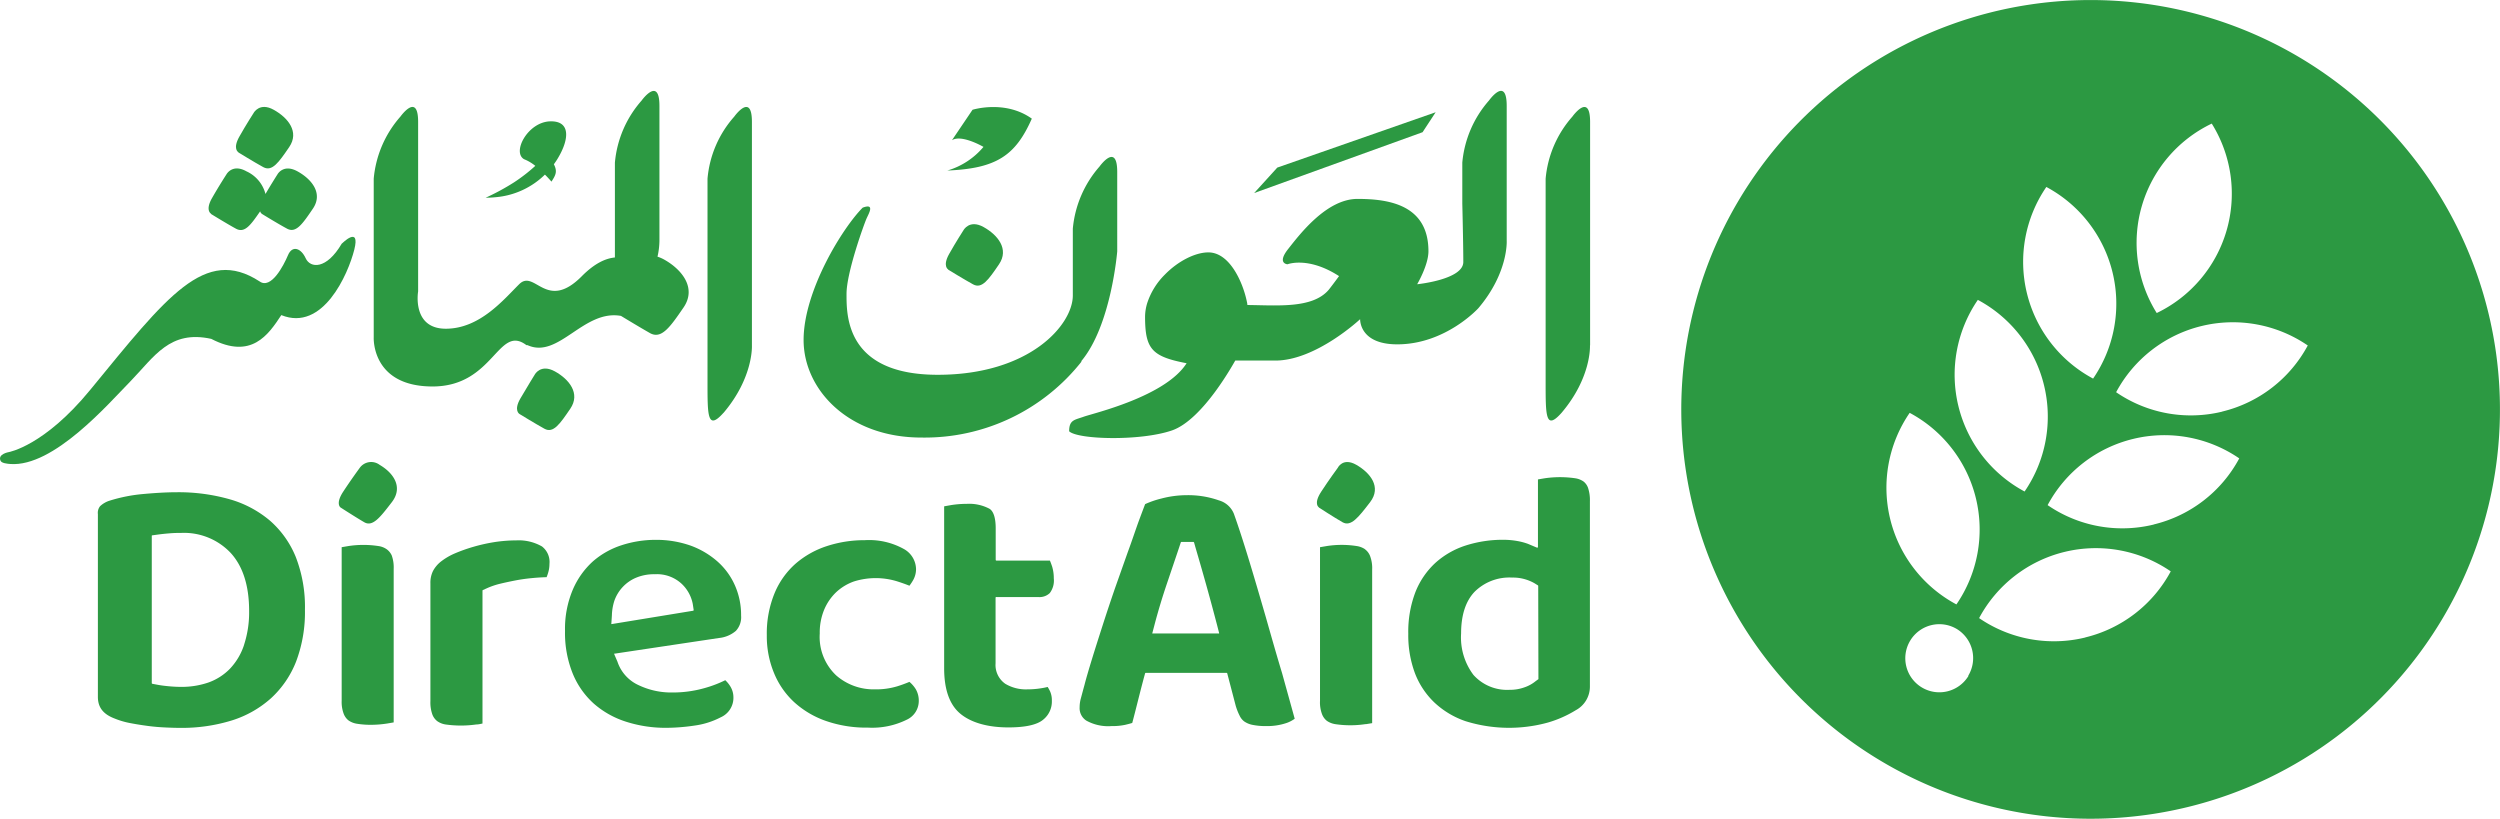 <svg xmlns="http://www.w3.org/2000/svg" viewBox="0 0 374.41 122.63"><defs><style>.cls-1{fill:#2c9942;}</style></defs><g id="Layer_2" data-name="Layer 2"><g id="Layer_1-2" data-name="Layer 1"><path class="cls-1" d="M373.69,52A61.31,61.31,0,0,0,303.77.72h0a61.32,61.32,0,0,0-51.26,69.93h0a61.3,61.3,0,0,0,69.93,51.25h0A61.29,61.29,0,0,0,373.69,52ZM320.77,30.85a19.8,19.8,0,0,1,10.47-12.34A19.83,19.83,0,0,1,323,46.88,19.81,19.81,0,0,1,320.77,30.85ZM306.47,28a19.83,19.83,0,0,1,7,28.7,19.83,19.83,0,0,1-7-28.7ZM296.21,44.91a19.83,19.83,0,0,1,7,28.7,19.83,19.83,0,0,1-7-28.7ZM286,61.83a19.81,19.81,0,0,1,7,28.69,19.81,19.81,0,0,1-7-28.69Zm8.81,39.39a5.1,5.1,0,1,1-1.72-7A5.11,5.11,0,0,1,294.76,101.22Zm17.51-5.75a19.81,19.81,0,0,1-15.92-2.9,19.83,19.83,0,0,1,28.7-7A19.82,19.82,0,0,1,312.27,95.47Zm10.26-16.92a19.74,19.74,0,0,1-15.92-2.9,19.83,19.83,0,0,1,28.7-7A19.77,19.77,0,0,1,322.53,78.55Zm10.26-16.91a19.78,19.78,0,0,1-15.92-2.9,19.83,19.83,0,0,1,28.7-7A19.82,19.82,0,0,1,332.79,61.64Z"/><path class="cls-1" d="M203.7,47.77s-.2,3.8,5.56,3.8c7.25,0,12.15-5.42,12.15-5.42,4.51-5.32,4.24-10.09,4.24-10.09V15.85c0-4.52-2.65-.8-2.65-.8a16.28,16.28,0,0,0-4,9.3v6.14s.15,6.11.15,8.75-6.91,3.33-6.91,3.33,1.69-2.86,1.69-4.94c0-7-6-7.84-10.63-7.84s-8.65,5.31-10.38,7.5-.1,2.29-.1,2.29,3.1-1.22,7.72,1.77c-.61.84-1.41,1.89-1.57,2.08-2.44,2.82-7.73,2.29-12.16,2.25,0-.23-.07-.48-.13-.76-.6-2.7-2.53-7.12-5.71-7.12-2,0-4.58,1.34-6.51,3.32a10.67,10.67,0,0,0-2.65,4.28,7.11,7.11,0,0,0-.32,2c0,4.87,1,6,6.22,7-3.17,5-14,7.5-15.38,8s-2.21.46-2.21,2.19c1.29,1.25,10.65,1.5,15.38-.12S184.92,54.08,185,54h6c6.09,0,12.7-6.2,12.7-6.2"/><path class="cls-1" d="M31.61,32.05s2.42,1.49,3.73,2.2,2.2-.55,3.62-2.6a.76.76,0,0,0,.29.4s2.42,1.49,3.75,2.2,2.3-.7,3.86-3-.18-4.42-2.31-5.59-3,.46-3,.46-.87,1.36-1.79,2.93a5.15,5.15,0,0,0-2.85-3.39c-2.12-1.19-3,.46-3,.46s-1.13,1.74-2.17,3.57-.13,2.32-.13,2.32"/><path class="cls-1" d="M35.69,22.82s2.42,1.49,3.74,2.21,2.31-.7,3.88-3-.2-4.41-2.32-5.59-3,.47-3,.47-1.12,1.73-2.15,3.56-.15,2.32-.15,2.32"/><path class="cls-1" d="M108.36,61.83c4.51-5.32,4.25-10.1,4.25-10.1V18.25c0-4.51-2.65-.78-2.65-.78a16.08,16.08,0,0,0-4,9.29V57.31c0,5,0,7.19,2.39,4.52"/><path class="cls-1" d="M79,51.69c4.66,2.12,8.38-5.38,14-4.38.92.56,3.06,1.85,4.37,2.59,1.7.93,3-.93,5-3.85s-.24-5.72-3-7.23a5.85,5.85,0,0,0-.9-.38,11.31,11.31,0,0,0,.29-2.37V15.86c0-4.52-2.67-.8-2.67-.8a16.21,16.21,0,0,0-4,9.3v14.2c-1.34.13-3,.82-5,2.85-5.3,5.3-7-1.15-9.33,1.15s-5.89,6.67-11,6.67-4.14-5.59-4.14-5.59V18.25c0-4.51-2.65-.79-2.65-.79a16.23,16.23,0,0,0-4,9.3V50.52s-.39,7.36,8.81,7.36,9.8-9.41,14.06-6.19"/><path class="cls-1" d="M51.18,36.49c-2.29,3.91-4.71,3.7-5.4,2.19s-2-2-2.65-.46-2.53,5.18-4.26,3.92c-8.18-5.3-13.82,2.18-25.35,16.24C6.63,66.8,1.31,67.71,1.31,67.71S-.38,68,.08,69c.17.38,1,.45,1.46.49,6.51.47,14.67-9,18-12.39,3.59-3.7,5.89-7.72,12.1-6.35,6,3.12,8.53-.58,10.49-3.56,6.22,2.53,10-6.11,10.93-9.8s-1.85-.92-1.85-.92"/><path class="cls-1" d="M77.8,62s2.41,1.48,3.74,2.21,2.31-.71,3.87-3-.19-4.42-2.31-5.59-3,.46-3,.46S79,57.85,77.94,59.67,77.8,62,77.8,62"/><path class="cls-1" d="M142,40.38s2.42,1.49,3.74,2.21,2.31-.71,3.87-3-.19-4.41-2.31-5.59-3,.47-3,.47-1.12,1.73-2.15,3.56-.15,2.32-.15,2.32"/><path class="cls-1" d="M161.91,54.12c4.51-5.33,5.41-16.47,5.41-16.47V25.75c0-4.52-2.65-.81-2.65-.81a16.33,16.33,0,0,0-4,9.31v10c0,4.37-6.42,11.88-20.23,11.88S126.78,47.2,126.78,44s2.64-10.48,3-11.28,1.27-2.31-.58-1.62c-3,3-8.85,12.45-8.85,19.82S127,65.53,138,65.53a29.94,29.94,0,0,0,24-11.41"/><path class="cls-1" d="M238.14,51.73V18.26c0-4.52-2.66-.79-2.66-.79a16.19,16.19,0,0,0-4,9.29V57.31c0,5,0,7.19,2.38,4.52,4.52-5.32,4.26-10.1,4.26-10.1"/><path class="cls-1" d="M51,76s2.29,1.48,3.55,2.21,2.37-.71,4.13-3,.2-4.41-1.82-5.59a2.11,2.11,0,0,0-3,.47s-1.28,1.74-2.47,3.56S51,76,51,76"/><path class="cls-1" d="M197.51,76s2.29,1.49,3.55,2.21,2.37-.71,4.13-3,0-4.41-2.05-5.59-2.81.47-2.81.47-1.28,1.73-2.47,3.56-.35,2.32-.35,2.32"/><path class="cls-1" d="M40.46,78a16.16,16.16,0,0,0-6-3.21,28,28,0,0,0-8-1.07c-1.4,0-3.07.09-4.94.26a23.9,23.9,0,0,0-5.1,1,3.7,3.7,0,0,0-1.43.83A1.58,1.58,0,0,0,14.66,77v27.37c0,1.56.79,2.59,2.51,3.24a12,12,0,0,0,2.36.69c.88.17,1.78.31,2.69.43s1.73.18,2.58.22,1.56.06,2.23.06a25.28,25.28,0,0,0,7.71-1.12,15.91,15.91,0,0,0,5.85-3.32,14.76,14.76,0,0,0,3.75-5.48,20.91,20.91,0,0,0,1.33-7.78,20.61,20.61,0,0,0-1.38-7.91A14.45,14.45,0,0,0,40.46,78Zm-3.9,18.56v0a9.46,9.46,0,0,1-2.12,3.59,8.44,8.44,0,0,1-3.27,2.08,12.32,12.32,0,0,1-4,.64q-.9,0-1.86-.09c-.66-.06-1.21-.13-1.68-.22l-.8-.15a.12.12,0,0,1-.1-.12v-22c0-.07,0-.12.1-.12l.81-.11c.58-.08,1.18-.14,1.8-.19s1.2-.06,1.74-.06a9.61,9.61,0,0,1,7.37,3c1.83,2,2.76,4.91,2.76,8.69A15.61,15.61,0,0,1,36.56,96.54Z"/><path class="cls-1" d="M57.93,82.27h0a2.83,2.83,0,0,0-1.25-.49,14.85,14.85,0,0,0-4.51,0l-1,.17v23a5.05,5.05,0,0,0,.3,1.94,2.32,2.32,0,0,0,.72,1,3,3,0,0,0,1.26.5,12.9,12.9,0,0,0,2.07.16,15.88,15.88,0,0,0,2.44-.19l1-.17v-23a5.38,5.38,0,0,0-.29-2A2.32,2.32,0,0,0,57.93,82.27Z"/><line class="cls-1" x1="58.83" y1="85.2" x2="58.83" y2="108.17"/><path class="cls-1" d="M81.17,81.84l0,0a7,7,0,0,0-3.85-.91,22.07,22.07,0,0,0-3.23.25,26.25,26.25,0,0,0-3.15.7,24.18,24.18,0,0,0-2.82,1A9.37,9.37,0,0,0,66,84.13a4.45,4.45,0,0,0-1.16,1.4,4,4,0,0,0-.38,1.83V105a5.38,5.38,0,0,0,.29,2,2.29,2.29,0,0,0,.73,1,2.91,2.91,0,0,0,1.25.5,16.4,16.4,0,0,0,4.59,0c.35,0,.67-.09.94-.14V88.47a.14.14,0,0,1,.07-.11l.54-.24a11.25,11.25,0,0,1,2-.69c.74-.18,1.54-.35,2.37-.51s1.73-.28,2.62-.36c.65-.06,1.31-.1,2-.12a6.19,6.19,0,0,0,.24-.69,4.51,4.51,0,0,0,.19-1.31A2.93,2.93,0,0,0,81.17,81.84Z"/><path class="cls-1" d="M107.45,84.09a12.6,12.6,0,0,0-4-2.37,15.47,15.47,0,0,0-5.28-.87,16.42,16.42,0,0,0-5.06.8,12.27,12.27,0,0,0-4.32,2.43,12.14,12.14,0,0,0-3,4.22,15.06,15.06,0,0,0-1.17,6.21,16.22,16.22,0,0,0,1.18,6.43,12.3,12.3,0,0,0,3.17,4.47,13.52,13.52,0,0,0,4.77,2.67,19.33,19.33,0,0,0,6.08.92,29.41,29.41,0,0,0,4.23-.34,11.94,11.94,0,0,0,3.88-1.23,3.19,3.19,0,0,0,1.91-3,3.13,3.13,0,0,0-.48-1.66,4.45,4.45,0,0,0-.74-.9,17.67,17.67,0,0,1-3.1,1.18,17.31,17.31,0,0,1-4.84.66,11.34,11.34,0,0,1-5-1.08,5.91,5.91,0,0,1-3.21-3.54L92,98a.21.21,0,0,1,0-.11.11.11,0,0,1,.09,0l.52-.08,15.06-2.26a4.58,4.58,0,0,0,2.54-1.07,3,3,0,0,0,.78-2.28,10.94,10.94,0,0,0-.93-4.54A10.36,10.36,0,0,0,107.45,84.09Zm-3.66,7.38-.43.07L91.64,93.46h0a.12.12,0,0,1-.08,0,.11.11,0,0,1,0-.09l.08-1.23A7.85,7.85,0,0,1,92,90a5.85,5.85,0,0,1,3.19-3.45A6.93,6.93,0,0,1,98.08,86a5.43,5.43,0,0,1,4.09,1.51,5.6,5.6,0,0,1,1.58,2.94l.14.92A.12.12,0,0,1,103.79,91.47Z"/><path class="cls-1" d="M136.2,102.12c-.55.23-1.16.46-1.81.66a10.94,10.94,0,0,1-3.37.46,8.5,8.5,0,0,1-5.79-2.09,7.91,7.91,0,0,1-2.46-6.28,8.9,8.9,0,0,1,.67-3.58,7.79,7.79,0,0,1,1.8-2.61,7.59,7.59,0,0,1,2.65-1.6,10.89,10.89,0,0,1,6.52,0c.65.21,1.25.42,1.79.64a7.36,7.36,0,0,0,.59-.9,3.34,3.34,0,0,0,.4-1.58,3.52,3.52,0,0,0-1.79-3,10.73,10.73,0,0,0-5.9-1.34,18,18,0,0,0-5.68.89,13.55,13.55,0,0,0-4.65,2.61,12.05,12.05,0,0,0-3.15,4.4,15.85,15.85,0,0,0-1.18,6.35,14.4,14.4,0,0,0,1.09,5.67,12.22,12.22,0,0,0,3,4.33,13.76,13.76,0,0,0,4.76,2.82,18.34,18.34,0,0,0,6.3,1,11.66,11.66,0,0,0,5.8-1.18A3.09,3.09,0,0,0,137.6,105a3.44,3.44,0,0,0-.43-1.75A4.55,4.55,0,0,0,136.2,102.12Z"/><path class="cls-1" d="M149.27,89.42h6.27a2.22,2.22,0,0,0,1.68-.6,3.11,3.11,0,0,0,.6-2.21,6,6,0,0,0-.26-1.8c-.11-.31-.21-.6-.32-.85h-8a.12.12,0,0,1-.12-.12V79.11c0-1.52-.32-2.53-.92-2.91a6.47,6.47,0,0,0-3.43-.74,15.07,15.07,0,0,0-2.37.19l-1,.18v24.25c0,3.16.8,5.44,2.39,6.78s4.08,2.08,7.23,2.08c2.55,0,4.3-.39,5.21-1.16a3.47,3.47,0,0,0,1.3-2.83,3.27,3.27,0,0,0-.27-1.42,5.75,5.75,0,0,0-.36-.65,9.9,9.9,0,0,1-1,.2,12.47,12.47,0,0,1-2,.16,6,6,0,0,1-3.34-.83,3.44,3.44,0,0,1-1.46-3.08V89.55A.12.12,0,0,1,149.27,89.42Z"/><path class="cls-1" d="M189.53,92.27c-.85-2.93-1.67-5.74-2.46-8.33-.84-2.76-1.61-5.13-2.28-7a3.41,3.41,0,0,0-2.24-2,13.8,13.8,0,0,0-4.8-.78,15,15,0,0,0-3.81.5,13.53,13.53,0,0,0-2.44.84c-.25.65-.58,1.53-1,2.66-.5,1.39-1,2.91-1.6,4.53L167,88.06c-.64,1.86-1.27,3.74-1.86,5.58S164,97.2,163.54,98.7s-.84,2.78-1.12,3.87c-.21.76-.38,1.41-.54,2a5,5,0,0,0-.19,1.35,2.21,2.21,0,0,0,1,2,6.74,6.74,0,0,0,3.79.82,9.09,9.09,0,0,0,2-.18c.38-.09.75-.18,1.09-.29.29-1.08.54-2.08.79-3.07s.58-2.29.94-3.65l.19-.69a.11.11,0,0,1,.11-.09h12.09a.11.11,0,0,1,.11.09l1.25,4.78a8.53,8.53,0,0,0,.6,1.54,2.31,2.31,0,0,0,.67.85,3.27,3.27,0,0,0,1.17.51,9.65,9.65,0,0,0,2.12.2,9,9,0,0,0,3-.44,4.58,4.58,0,0,0,1.29-.66c-.58-2.11-1.22-4.4-1.88-6.79C191.11,97.85,190.31,95,189.53,92.27Zm-7,2.6a.12.12,0,0,1-.1,0h-9.74a.12.12,0,0,1-.1,0,.11.11,0,0,1,0-.1l.32-1.22c.55-2.09,1.18-4.17,1.87-6.2l1.65-4.88.41-1.23a.11.11,0,0,1,.11-.08h1.76a.14.14,0,0,1,.12.09l.2.71c.47,1.6,1,3.43,1.56,5.43.51,1.82,1.08,3.91,1.68,6.21l.3,1.17A.11.11,0,0,1,182.57,94.87Z"/><path class="cls-1" d="M204.45,82.28h0l-.07-.06a3,3,0,0,0-1.19-.44,14.47,14.47,0,0,0-4.5,0l-1,.17v23a5,5,0,0,0,.3,2,2.3,2.3,0,0,0,.72,1,3,3,0,0,0,1.26.5,15.18,15.18,0,0,0,4.51,0l.11,0,.91-.15v-23a5.15,5.15,0,0,0-.3-2A2.29,2.29,0,0,0,204.45,82.28Z"/><path class="cls-1" d="M237.18,72.13h0a2.91,2.91,0,0,0-1.25-.5,15.81,15.81,0,0,0-4.6,0l-1,.17V81.91a.12.12,0,0,1-.05.1.17.17,0,0,1-.12,0l-1.3-.55a9.14,9.14,0,0,0-1.6-.43,11.94,11.94,0,0,0-2.09-.19,18.21,18.21,0,0,0-5.67.86A12.47,12.47,0,0,0,215,84.27a11.89,11.89,0,0,0-3,4.35,16.6,16.6,0,0,0-1.09,6.3,16.27,16.27,0,0,0,1,5.91,12,12,0,0,0,2.9,4.37,12.85,12.85,0,0,0,4.69,2.81,21.85,21.85,0,0,0,12.36.19,17,17,0,0,0,4.14-1.84,4,4,0,0,0,2.11-3.52V75.06a5.82,5.82,0,0,0-.28-2A2.14,2.14,0,0,0,237.18,72.13Zm-6.78,29.49a.15.15,0,0,1,0,.09L230,102a5.35,5.35,0,0,1-1.64.92,6.38,6.38,0,0,1-2.28.39,6.77,6.77,0,0,1-5.41-2.23,9.34,9.34,0,0,1-1.85-6.2c0-2.73.67-4.82,2-6.23a7.38,7.38,0,0,1,5.63-2.15,6.48,6.48,0,0,1,3.38.86l.48.3a.11.11,0,0,1,.06.1Z"/><line class="cls-1" x1="58.83" y1="85.13" x2="58.83" y2="108.09"/><path class="cls-1" d="M82.25,18.18c-3.26.22-5.57,4.61-3.77,5.66a6.45,6.45,0,0,1,1.69,1A25.12,25.12,0,0,1,77,27.3a34.38,34.38,0,0,1-4.26,2.31,13.36,13.36,0,0,0,1.44-.07,12,12,0,0,0,7.43-3.39l.21.21c.46.48.77.84.77.84.65-1,.91-1.52.36-2.6.21-.29.41-.58.58-.87C85.29,20.82,85.5,18,82.25,18.18Z"/><polygon class="cls-1" points="215.01 16.81 191.29 25.1 187.83 28.91 213.05 19.8 215.01 16.81"/><path class="cls-1" d="M141.88,25.54c7.36-.3,10.21-2.25,12.65-7.77-4-2.86-8.88-1.33-8.88-1.33L142.57,21c1.44-.92,4.72,1,4.72,1A11.16,11.16,0,0,1,141.88,25.54Z"/></g></g></svg>